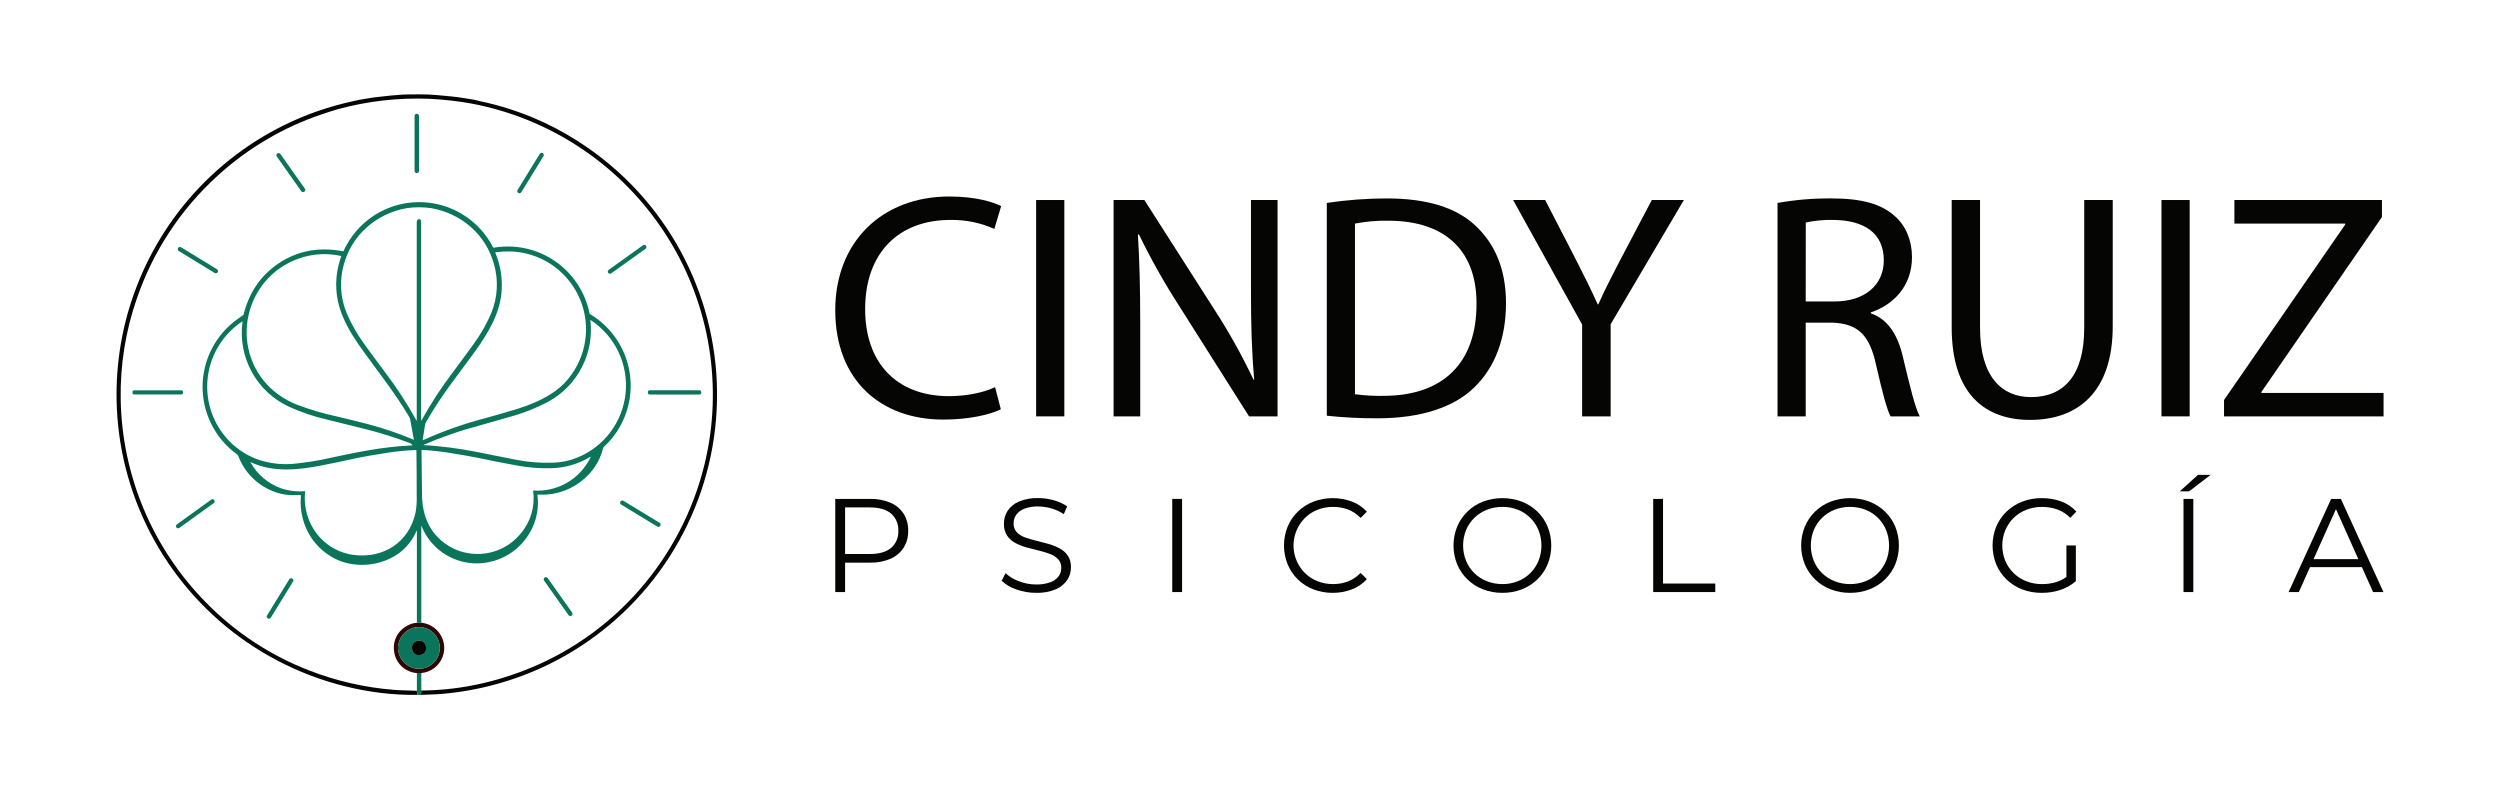 <svg xmlns="http://www.w3.org/2000/svg" width="1080" height="341" viewBox="0 0 1080 341" fill="none"><path d="M220.42 47.17C224.233 48.436 227.31 49.563 229.65 50.55C243.555 56.334 256.354 64.481 267.48 74.63C283.145 88.924 295.067 106.841 302.202 126.811C309.338 146.781 311.469 168.196 308.41 189.181C305.351 210.166 297.195 230.081 284.655 247.183C272.115 264.285 255.574 278.052 236.48 287.28C222.266 294.133 206.929 298.354 191.21 299.74C188.21 300.01 184.86 300.05 181.68 300.19L181.94 299.57C181.974 299.462 181.974 299.347 181.94 299.24C181.884 298.932 181.884 298.617 181.94 298.31C191.136 298.243 200.295 297.133 209.24 295C217.26 293.089 225.084 290.434 232.61 287.07C251.784 278.476 268.522 265.253 281.32 248.59C293.67 232.54 302.057 213.802 305.8 193.9C311.987 160.592 304.718 126.19 285.586 98.233C266.453 70.275 237.018 51.043 203.73 44.75C201.323 44.283 198.323 43.843 194.73 43.43C191.277 43.05 188.237 42.803 185.61 42.69C172.182 42.134 158.75 43.662 145.79 47.22C143.56 47.83 141.79 48.49 139.05 49.38C130.707 52.162 122.688 55.833 115.13 60.33C107.524 64.785 100.413 70.038 93.92 76C78.058 90.42 66.095 108.612 59.14 128.89C54.257 142.901 51.887 157.664 52.14 172.5C52.693 205.483 65.946 236.982 89.14 260.44C101.676 273.189 116.78 283.125 133.45 289.59C145.177 294.167 157.511 297 170.06 298C173.11 298.25 176.69 298.28 180.06 298.41C180.017 299.029 180.145 299.648 180.43 300.2C175.039 300.264 169.651 299.967 164.3 299.31C143.506 296.71 123.643 289.144 106.39 277.25C89.993 265.925 76.423 250.977 66.731 233.565C57.039 216.153 51.485 196.743 50.5 176.84C50.089 168.299 50.511 159.739 51.76 151.28C53.011 142.849 55.101 134.565 58 126.55C64.481 108.502 74.886 92.117 88.464 78.575C102.042 65.034 118.455 54.673 136.52 48.24C142.025 46.314 147.646 44.738 153.35 43.52L155.2 43.13C156.28 42.98 157.37 42.8 158.47 42.57C159.36 42.39 160.47 42.22 161.76 42.06C167.04 41.426 171.147 41.023 174.08 40.85C175.053 40.79 177.447 40.76 181.26 40.76C183.82 40.76 186.21 40.85 188.44 41.04C193.9 41.5 197.713 41.916 199.88 42.29C201.35 42.55 203.05 42.82 204.98 43.11C205.6 43.21 206.46 43.53 207.2 43.68C211.666 44.606 216.079 45.771 220.42 47.17Z" fill="#050503"></path><path d="M180.07 49.15H180.03C179.511 49.15 179.09 49.571 179.09 50.09V73.83C179.09 74.349 179.511 74.77 180.03 74.77H180.07C180.589 74.77 181.01 74.349 181.01 73.83V50.09C181.01 49.571 180.589 49.15 180.07 49.15Z" fill="#0A755B"></path><path d="M233.195 66.443L223.585 82.063C223.316 82.501 223.452 83.074 223.89 83.343L223.907 83.353C224.344 83.622 224.917 83.486 225.186 83.048L234.796 67.428C235.065 66.99 234.929 66.418 234.491 66.148L234.474 66.138C234.037 65.869 233.464 66.005 233.195 66.443Z" fill="#0A755B"></path><path d="M119.825 66.296L119.809 66.308C119.385 66.607 119.283 67.194 119.583 67.618L130.149 82.596C130.448 83.02 131.034 83.121 131.459 82.822L131.475 82.811C131.899 82.511 132.001 81.925 131.701 81.501L121.135 66.522C120.836 66.098 120.25 65.997 119.825 66.296Z" fill="#0A755B"></path><path d="M181.92 269L180.09 269.06V229.37C180.09 229.348 180.082 229.326 180.067 229.31C180.053 229.293 180.032 229.282 180.01 229.28C179.994 229.281 179.978 229.286 179.964 229.295C179.95 229.304 179.938 229.316 179.93 229.33C177.722 234.634 173.604 238.916 168.39 241.33C160.58 245.04 150.89 245.02 143.39 240.65C138.097 237.587 134.005 232.811 131.79 227.11C130.179 222.978 129.572 218.522 130.02 214.11C130.023 214.082 130.02 214.053 130.011 214.026C130.002 213.999 129.988 213.974 129.969 213.952C129.951 213.93 129.928 213.913 129.902 213.901C129.876 213.888 129.848 213.881 129.82 213.88C129.28 213.88 128.55 213.88 127.64 213.88C124.279 214.044 120.925 213.457 117.82 212.16C114.433 210.817 111.364 208.783 108.809 206.186C106.253 203.589 104.268 200.488 102.98 197.08C102.849 196.74 102.619 196.448 102.32 196.24C97.701 192.876 93.949 188.46 91.374 183.358C88.8 178.256 87.477 172.615 87.515 166.9C87.553 161.185 88.951 155.562 91.593 150.495C94.236 145.428 98.046 141.062 102.71 137.76L104.96 136.2C105.104 136.095 105.207 135.943 105.25 135.77C107.603 126.49 112.447 119.293 119.78 114.18C128.067 108.4 137.53 106.523 148.17 108.55C148.215 108.559 148.262 108.554 148.304 108.534C148.345 108.514 148.379 108.481 148.4 108.44C149.797 105.402 151.592 102.563 153.74 100C157.548 95.503 162.406 92.014 167.884 89.842C173.362 87.67 179.291 86.883 185.146 87.549C191.001 88.216 196.601 90.316 201.451 93.663C206.301 97.01 210.25 101.502 212.95 106.74C212.992 106.827 213.062 106.898 213.149 106.942C213.236 106.985 213.335 106.999 213.43 106.98C222.633 105.437 232.075 107.527 239.767 112.81C247.458 118.093 252.798 126.156 254.66 135.3C254.679 135.388 254.715 135.472 254.766 135.546C254.818 135.619 254.884 135.682 254.96 135.73C263.066 140.588 268.937 148.438 271.306 157.587C273.674 166.736 272.35 176.449 267.62 184.63C265.857 187.714 263.623 190.504 261 192.9C260.734 193.129 260.548 193.437 260.47 193.78C259.493 197.767 257.534 201.445 254.77 204.48C250.011 209.828 243.359 213.117 236.22 213.65C234.944 213.72 233.666 213.72 232.39 213.65C232.333 213.65 232.279 213.672 232.238 213.711C232.197 213.75 232.173 213.803 232.17 213.86C232.615 217.296 232.362 220.786 231.425 224.121C230.489 227.456 228.888 230.568 226.72 233.27C222.821 238.276 217.233 241.692 211 242.88C206.428 243.815 201.687 243.469 197.3 241.88C193.83 240.645 190.668 238.676 188.027 236.108C185.387 233.541 183.331 230.434 182 227V269H181.92ZM181 94.67C181.78 94.67 181.92 95.29 181.92 95.96C181.92 101.473 181.92 130.03 181.92 181.63C181.92 181.649 181.927 181.666 181.941 181.68C181.954 181.693 181.971 181.7 181.99 181.7C181.999 181.705 182.009 181.708 182.02 181.708C182.031 181.708 182.041 181.705 182.05 181.7C186.084 174.373 190.653 167.354 195.72 160.7C199.947 155.027 202.987 150.883 204.84 148.27C207.783 144.231 210.256 139.869 212.21 135.27C214.952 128.654 215.399 121.31 213.48 114.41C210.05 101.41 199.4 92.28 186.37 89.93C182.799 89.41 179.171 89.41 175.6 89.93C162.6 92.28 151.92 101.47 148.49 114.42C146.575 121.321 147.025 128.665 149.77 135.28C151.724 139.879 154.197 144.241 157.14 148.28C158.987 150.893 162.03 155.037 166.27 160.71C171.336 167.365 175.905 174.384 179.94 181.71C179.946 181.716 179.953 181.722 179.96 181.725C179.968 181.729 179.976 181.73 179.985 181.73C179.994 181.73 180.002 181.729 180.01 181.725C180.017 181.722 180.024 181.716 180.03 181.71C180.035 181.701 180.038 181.691 180.038 181.68C180.038 181.669 180.035 181.659 180.03 181.65C180.03 130.05 180.03 101.493 180.03 95.98C180.11 95.29 180.26 94.67 181 94.67ZM182.77 190.14C191.45 186.217 200.45 183.043 209.67 180.65C214.777 179.243 219.68 177.81 224.38 176.35C226.846 175.577 229.263 174.659 231.62 173.6C237.8 170.85 243.01 167.34 246.89 161.81C250.439 156.846 252.57 151.009 253.056 144.926C253.542 138.843 252.365 132.742 249.649 127.277C246.934 121.813 242.783 117.189 237.641 113.903C232.499 110.616 226.56 108.79 220.46 108.62C218.341 108.58 216.222 108.697 214.12 108.97C214.077 108.975 214.037 108.997 214.009 109.03C213.981 109.064 213.967 109.106 213.97 109.15C216.121 114.295 217.061 119.864 216.72 125.43C216.17 135.21 210.79 144.04 205.22 151.8C204.193 153.24 200.69 157.983 194.71 166.03C190.835 171.292 187.26 176.767 184 182.43C183.81 182.758 183.682 183.117 183.62 183.49L182.62 189.98C182.616 190.021 182.628 190.061 182.652 190.094C182.675 190.127 182.71 190.151 182.75 190.16C182.771 190.158 182.792 190.151 182.81 190.14H182.77ZM178.77 189.79L177.15 181C177.154 180.96 177.154 180.92 177.15 180.88C176.88 180.33 176.61 179.82 176.34 179.37C173.787 175.17 170.94 170.887 167.8 166.52C167.8 166.52 164.44 161.96 157.8 152.88C153.73 147.32 150.41 142.35 148.05 136.63C144.529 128.402 144.311 119.135 147.44 110.75C147.448 110.735 147.453 110.719 147.454 110.702C147.454 110.685 147.451 110.668 147.444 110.653C147.438 110.637 147.427 110.624 147.415 110.613C147.402 110.602 147.386 110.594 147.37 110.59C141.296 109.217 134.956 109.599 129.09 111.69C105.42 120.03 98.81 150.37 116.9 167.69C120.414 170.919 124.524 173.433 129 175.09C134.137 177.009 139.403 178.559 144.76 179.73C149.04 180.73 154.1 181.97 158.85 183.2C165.607 184.978 172.23 187.23 178.67 189.94C178.703 189.954 178.74 189.954 178.774 189.941C178.808 189.928 178.835 189.903 178.85 189.87C178.854 189.842 178.847 189.813 178.83 189.79H178.77ZM183.02 192.27C190.32 192.724 197.584 193.636 204.77 195C206.25 195.28 212.21 196.467 222.65 198.56C228.12 199.665 233.704 200.102 239.28 199.86C242.665 199.74 246.004 199.037 249.15 197.78C254.885 195.51 259.887 191.708 263.608 186.789C267.33 181.87 269.629 176.023 270.254 169.887C270.88 163.75 269.807 157.56 267.154 151.992C264.501 146.423 260.369 141.69 255.21 138.31C255.186 138.29 255.156 138.278 255.125 138.278C255.094 138.278 255.064 138.29 255.04 138.31C255.033 138.322 255.029 138.336 255.029 138.35C255.029 138.364 255.033 138.378 255.04 138.39C255.853 145.343 254.584 152.38 251.394 158.611C248.203 164.841 243.236 169.985 237.12 173.39C231.473 176.382 225.5 178.714 219.32 180.34C213.467 182 207.373 183.743 201.04 185.57C198.107 186.41 193.863 187.873 188.31 189.96C186.55 190.62 184.93 191.47 183.09 192.11C183.084 192.119 183.08 192.129 183.08 192.14C183.08 192.151 183.084 192.161 183.09 192.17L183.08 192.27H183.02ZM104.44 139C100.483 141.658 97.134 145.125 94.614 149.17C92.093 153.216 90.457 157.75 89.815 162.473C89.173 167.197 89.538 172.003 90.886 176.575C92.235 181.147 94.537 185.382 97.64 189C101.182 193.131 105.693 196.32 110.77 198.28C116.423 200.332 122.489 200.988 128.45 200.19C133.12 199.63 136.45 199.14 138.55 198.69C153.29 195.53 164.71 193 177.98 192.42C178.014 192.42 178.048 192.406 178.072 192.382C178.096 192.358 178.11 192.324 178.11 192.29C178.118 192.267 178.118 192.243 178.11 192.22C177.869 191.855 177.519 191.575 177.11 191.42C170.642 188.966 164.034 186.899 157.32 185.23C153.02 184.15 147.63 182.817 141.15 181.23C135.514 179.932 130.023 178.069 124.76 175.67C117.958 172.501 112.348 167.24 108.749 160.655C105.151 154.07 103.753 146.506 104.76 139.07C104.763 139.049 104.761 139.028 104.756 139.007C104.75 138.987 104.741 138.967 104.728 138.951C104.715 138.934 104.698 138.92 104.68 138.91C104.661 138.899 104.641 138.892 104.62 138.89C104.601 138.884 104.581 138.882 104.561 138.885C104.541 138.887 104.522 138.894 104.505 138.904C104.488 138.915 104.473 138.928 104.462 138.945C104.451 138.962 104.443 138.98 104.44 139ZM254.93 197.4C249.81 200.477 243.972 202.156 238 202.27C233.076 202.392 228.153 202 223.31 201.1C218.13 200.16 213.47 199.25 209.31 198.37C204.01 197.25 198.81 196.37 193.64 195.55C189.793 194.963 186.02 194.567 182.32 194.36C182.291 194.359 182.262 194.363 182.235 194.373C182.208 194.383 182.183 194.398 182.161 194.417C182.14 194.437 182.123 194.46 182.111 194.487C182.098 194.513 182.091 194.541 182.09 194.57C182.09 195.237 182.157 201.09 182.29 212.13C182.268 214.208 182.378 216.286 182.62 218.35C183.45 223.59 185.39 228.35 189.1 232.06C193.232 236.363 198.843 238.936 204.8 239.26C208.612 239.508 212.428 238.843 215.931 237.319C219.434 235.795 222.522 233.458 224.94 230.5C227.081 227.977 228.666 225.03 229.591 221.853C230.516 218.675 230.761 215.338 230.31 212.06C230.307 212.043 230.308 212.025 230.312 212.009C230.316 211.992 230.323 211.976 230.333 211.962C230.344 211.948 230.357 211.936 230.371 211.927C230.386 211.918 230.403 211.912 230.42 211.91C235.498 212.267 240.566 211.091 244.969 208.534C249.371 205.977 252.904 202.158 255.11 197.57C255.122 197.541 255.125 197.51 255.118 197.479C255.112 197.449 255.096 197.421 255.072 197.4C255.049 197.38 255.02 197.366 254.989 197.363C254.959 197.359 254.927 197.365 254.9 197.38L254.93 197.4ZM108.22 199.76C111.096 204.894 115.704 208.839 121.22 210.89C124.564 212.033 128.108 212.472 131.63 212.18C131.654 212.179 131.677 212.182 131.7 212.19C131.722 212.198 131.743 212.21 131.76 212.226C131.778 212.241 131.792 212.26 131.803 212.282C131.813 212.303 131.819 212.326 131.82 212.35C131.34 216.652 131.963 221.005 133.63 225C135.229 228.883 137.813 232.281 141.128 234.86C144.443 237.438 148.373 239.106 152.53 239.7C165.44 241.46 176.72 234.42 179.53 221.39C179.92 219.145 180.084 216.867 180.02 214.59C180.02 206.497 179.977 199.83 179.89 194.59C179.89 194.542 179.871 194.496 179.837 194.463C179.804 194.429 179.758 194.41 179.71 194.41C175.631 194.557 171.564 194.944 167.53 195.57C162.14 196.39 156.75 197.3 151.88 198.38C147.96 199.247 143.707 200.13 139.12 201.03C129 203.03 118.02 204.23 108.33 199.67C108.323 199.663 108.316 199.658 108.307 199.654C108.299 199.651 108.289 199.649 108.28 199.649C108.271 199.649 108.261 199.651 108.253 199.654C108.244 199.658 108.237 199.663 108.23 199.67C108.221 199.683 108.215 199.698 108.213 199.714C108.211 199.729 108.214 199.745 108.22 199.76Z" fill="#0A755B"></path><path d="M277.778 105.955L262.947 116.574C262.531 116.872 262.435 117.451 262.733 117.867L262.744 117.883C263.042 118.299 263.621 118.395 264.037 118.097L278.868 107.477C279.284 107.179 279.38 106.601 279.082 106.185L279.07 106.168C278.773 105.752 278.194 105.657 277.778 105.955Z" fill="#0A755B"></path><path d="M76.923 107.124L76.913 107.141C76.643 107.583 76.782 108.159 77.223 108.429L92.752 117.93C93.194 118.2 93.77 118.061 94.04 117.619L94.051 117.602C94.321 117.161 94.182 116.585 93.74 116.315L78.211 106.814C77.77 106.544 77.193 106.683 76.923 107.124Z" fill="#0A755B"></path><path d="M78.32 168.62H57.97C57.556 168.62 57.22 168.956 57.22 169.37V169.67C57.22 170.084 57.556 170.42 57.97 170.42H78.32C78.734 170.42 79.07 170.084 79.07 169.67V169.37C79.07 168.956 78.734 168.62 78.32 168.62Z" fill="#0A755B"></path><path d="M302.17 168.6H280.64C280.215 168.6 279.87 168.945 279.87 169.37V169.66C279.87 170.085 280.215 170.43 280.64 170.43H302.17C302.595 170.43 302.94 170.085 302.94 169.66V169.37C302.94 168.945 302.595 168.6 302.17 168.6Z" fill="#0A755B"></path><path d="M91.258 215.826L76.383 226.555C75.971 226.852 75.878 227.427 76.175 227.839L76.187 227.855C76.484 228.267 77.059 228.36 77.472 228.063L92.346 217.335C92.758 217.038 92.852 216.463 92.555 216.051L92.543 216.035C92.246 215.622 91.671 215.529 91.258 215.826Z" fill="#0A755B"></path><path d="M268.03 216.665L268.02 216.682C267.75 217.126 267.891 217.704 268.335 217.974L283.971 227.481C284.415 227.751 284.993 227.61 285.263 227.166L285.273 227.149C285.543 226.705 285.402 226.127 284.958 225.857L269.322 216.35C268.878 216.081 268.3 216.221 268.03 216.665Z" fill="#0A755B"></path><path d="M235.294 249.494L235.269 249.511C234.845 249.811 234.745 250.398 235.045 250.821L245.608 265.74C245.908 266.164 246.495 266.264 246.919 265.964L246.943 265.947C247.367 265.647 247.467 265.06 247.167 264.637L236.604 249.718C236.304 249.294 235.717 249.194 235.294 249.494Z" fill="#0A755B"></path><path d="M124.966 250.245L115.367 265.849C115.095 266.291 115.233 266.87 115.675 267.142L115.692 267.152C116.134 267.424 116.713 267.287 116.985 266.844L126.585 251.241C126.857 250.799 126.719 250.22 126.277 249.948L126.26 249.937C125.817 249.665 125.238 249.803 124.966 250.245Z" fill="#0A755B"></path><path d="M181.92 269C184.66 269.275 187.204 270.545 189.07 272.57C190.439 274.07 191.362 275.924 191.733 277.921C192.104 279.918 191.909 281.979 191.171 283.871C190.432 285.763 189.179 287.411 187.553 288.628C185.927 289.846 183.994 290.584 181.97 290.76H180.06C177.804 290.591 175.659 289.711 173.934 288.247C172.209 286.782 170.993 284.809 170.46 282.61C169.03 276.66 172.25 271.32 178.01 269.39C178.689 269.202 179.386 269.091 180.09 269.06L181.92 269ZM190 279.9C190 277.513 189.052 275.224 187.364 273.536C185.676 271.848 183.387 270.9 181 270.9C178.613 270.9 176.324 271.848 174.636 273.536C172.948 275.224 172 277.513 172 279.9C172 282.287 172.948 284.576 174.636 286.264C176.324 287.952 178.613 288.9 181 288.9C183.387 288.9 185.676 287.952 187.364 286.264C189.052 284.576 190 282.287 190 279.9ZM171.94 279.76C171.891 280.202 171.921 280.649 172.03 281.08C172.1 281.08 172.13 280.64 172.13 279.76C172.179 279.318 172.149 278.871 172.04 278.44C171.92 278.869 171.883 279.317 171.93 279.76H171.94Z" fill="#300604"></path><path d="M190 279.9C190 282.287 189.052 284.576 187.364 286.264C185.676 287.952 183.387 288.9 181 288.9C178.613 288.9 176.324 287.952 174.636 286.264C172.948 284.576 172 282.287 172 279.9C172 277.513 172.948 275.224 174.636 273.536C176.324 271.848 178.613 270.9 181 270.9C183.387 270.9 185.676 271.848 187.364 273.536C189.052 275.224 190 277.513 190 279.9ZM184 279.28C183.927 278.554 183.571 277.887 183.01 277.421C182.448 276.955 181.727 276.728 181 276.79L180.46 276.85C179.734 276.921 179.066 277.276 178.601 277.838C178.136 278.4 177.913 279.124 177.98 279.85L178.04 280.49C178.111 281.217 178.466 281.886 179.028 282.352C179.59 282.818 180.313 283.044 181.04 282.98L181.57 282.92C182.296 282.849 182.964 282.494 183.429 281.932C183.894 281.369 184.117 280.646 184.05 279.92L184 279.28Z" fill="#0A755B"></path><path d="M180.987 276.798L180.459 276.85C178.937 276.999 177.823 278.354 177.973 279.877L178.035 280.514C178.184 282.036 179.54 283.15 181.062 283L181.59 282.949C183.112 282.799 184.226 281.444 184.076 279.922L184.014 279.285C183.864 277.762 182.509 276.649 180.987 276.798Z" fill="#050503"></path><path d="M172 278.44C172.109 278.871 172.139 279.318 172.09 279.76C172.09 280.64 172.09 281.08 171.99 281.08C171.881 280.649 171.851 280.202 171.9 279.76C171.85 279.318 171.884 278.87 172 278.44Z" fill="#050503"></path><path d="M182 290.73V298.31C181.944 298.617 181.944 298.932 182 299.24C182.034 299.347 182.034 299.463 182 299.57L181.74 300.19C181.318 300.276 180.882 300.276 180.46 300.19C180.175 299.638 180.047 299.019 180.09 298.4V290.75L182 290.73Z" fill="#0A755B"></path><path d="M432.36 176.82C427.88 179.04 418.92 181.26 407.44 181.26C380.84 181.26 360.83 164.62 360.83 133.97C360.83 104.72 380.83 84.89 410.1 84.89C421.86 84.89 429.28 87.38 432.5 89.05L429.56 98.89C423.587 96.222 417.101 94.898 410.56 95.01C388.44 95.01 373.74 109.01 373.74 133.56C373.74 156.44 387.04 171.14 410 171.14C417.42 171.14 425 169.61 429.88 167.25L432.36 176.82Z" fill="#050503"></path><path d="M459.79 86.41V179.87H447.61V86.41H459.79Z" fill="#050503"></path><path d="M481.07 179.87V86.41H494.37L524.6 133.7C530.908 143.437 536.567 153.579 541.54 164.06L541.82 163.93C540.7 151.45 540.42 140.08 540.42 125.52V86.41H551.9V179.87H539.58L509.58 132.45C503.096 122.414 497.225 111.995 492 101.25L491.58 101.39C492.28 113.18 492.58 124.39 492.58 139.94V179.87H481.07Z" fill="#050503"></path><path d="M573.18 87.66C581.75 86.376 590.404 85.728 599.07 85.72C616.57 85.72 629.07 89.72 637.29 97.37C645.51 105.02 650.59 115.81 650.59 130.92C650.59 146.18 645.83 158.66 637.01 167.25C628.19 175.99 613.63 180.7 595.29 180.7C587.905 180.746 580.523 180.375 573.18 179.59V87.66ZM585.35 170.3C589.431 170.863 593.551 171.097 597.67 171C623.67 171 637.85 156.58 637.85 131.34C637.99 109.34 625.39 95.34 599.63 95.34C594.84 95.263 590.054 95.681 585.35 96.59V170.3Z" fill="#050503"></path><path d="M683.48 179.87V140.21L653.66 86.41H667.52L680.82 112.2C684.46 119.28 687.26 124.96 690.2 131.48H690.48C693.14 125.38 696.36 119.28 700 112.2L713.58 86.41H727.43L695.8 140.08V179.87H683.48Z" fill="#050503"></path><path d="M767.89 87.66C775.604 86.298 783.427 85.649 791.26 85.72C804.26 85.72 812.68 88.08 818.56 93.35C823.32 97.51 825.98 103.89 825.98 111.1C825.98 123.44 818.14 131.62 808.2 134.95V135.36C815.48 137.86 819.82 144.51 822.06 154.22C825.14 167.22 827.38 176.27 829.34 179.87H816.74C815.2 177.24 813.1 169.19 810.44 157.55C807.64 144.65 802.6 139.8 791.54 139.38H780.07V179.87H767.89V87.66ZM780.07 130.23H792.52C805.52 130.23 813.8 123.16 813.8 112.48C813.8 100.42 804.98 95.15 792.1 95.01C788.07 94.901 784.042 95.274 780.1 96.12L780.07 130.23Z" fill="#050503"></path><path d="M855.38 86.41V141.74C855.38 162.68 864.75 171.55 877.38 171.55C891.38 171.55 900.38 162.4 900.38 141.74V86.41H912.7V140.91C912.7 169.61 897.44 181.4 877 181.4C857.69 181.4 843.13 170.4 843.13 141.46V86.41H855.38Z" fill="#050503"></path><path d="M945.94 86.41V179.87H933.76V86.41H945.94Z" fill="#050503"></path><path d="M960.78 172.8L1013.13 97V96.59H965.26V86.41H1029V93.76L976.93 169.33V169.75H1029.7V179.87H960.78V172.8Z" fill="#050503"></path><path d="M360.83 255.77V215.53H375.88C378.896 215.456 381.893 216.015 384.68 217.17C386.993 218.147 388.963 219.79 390.34 221.89C391.718 224.122 392.413 226.708 392.34 229.33C392.403 231.916 391.707 234.464 390.34 236.66C388.958 238.76 386.99 240.409 384.68 241.4C381.898 242.572 378.898 243.138 375.88 243.06H363.18L365.08 241.06V255.78L360.83 255.77ZM365.08 241.4L363.18 239.33H375.77C379.77 239.33 382.827 238.457 384.94 236.71C385.991 235.801 386.82 234.663 387.362 233.384C387.905 232.104 388.147 230.717 388.07 229.33C388.149 227.929 387.908 226.528 387.366 225.234C386.824 223.94 385.994 222.786 384.94 221.86C382.853 220.087 379.797 219.203 375.77 219.21H363.18L365.08 217.21V241.4Z" fill="#050503"></path><path d="M447.67 256.11C444.744 256.12 441.838 255.626 439.08 254.65C436.703 253.888 434.529 252.599 432.72 250.88L434.39 247.61C436.05 249.131 437.994 250.311 440.11 251.08C442.518 252.023 445.084 252.502 447.67 252.49C449.774 252.547 451.871 252.208 453.85 251.49C455.247 251.007 456.466 250.115 457.35 248.93C458.088 247.89 458.48 246.645 458.47 245.37C458.535 243.978 458.05 242.617 457.12 241.58C456.133 240.562 454.925 239.786 453.59 239.31C452.014 238.714 450.4 238.223 448.76 237.84C447 237.42 445.23 236.97 443.47 236.49C441.784 236.04 440.157 235.396 438.62 234.57C437.192 233.808 435.967 232.714 435.05 231.38C434.086 229.819 433.615 228.003 433.7 226.17C433.687 224.229 434.236 222.326 435.28 220.69C436.479 218.914 438.167 217.525 440.14 216.69C442.795 215.586 445.657 215.068 448.53 215.17C450.803 215.173 453.065 215.493 455.25 216.12C457.297 216.668 459.24 217.549 461 218.73L459.57 222.12C457.887 220.991 456.033 220.14 454.08 219.6C452.255 219.076 450.368 218.804 448.47 218.79C446.424 218.729 444.386 219.069 442.47 219.79C441.083 220.301 439.876 221.209 439 222.4C438.253 223.492 437.862 224.787 437.88 226.11C437.813 227.502 438.298 228.864 439.23 229.9C440.222 230.919 441.442 231.687 442.79 232.14C444.381 232.713 446.004 233.194 447.65 233.58C449.41 234 451.163 234.46 452.91 234.96C454.581 235.43 456.197 236.077 457.73 236.89C459.157 237.627 460.383 238.701 461.3 240.02C462.262 241.545 462.733 243.329 462.65 245.13C462.656 247.062 462.096 248.953 461.04 250.57C459.819 252.345 458.115 253.733 456.13 254.57C453.451 255.677 450.567 256.202 447.67 256.11Z" fill="#050503"></path><path d="M506.41 255.77V215.53H510.66V255.77H506.41Z" fill="#050503"></path><path d="M575.72 256.11C572.852 256.138 570.006 255.622 567.33 254.59C564.842 253.625 562.574 252.17 560.66 250.31C558.776 248.46 557.283 246.249 556.27 243.81C554.15 238.577 554.15 232.724 556.27 227.49C557.286 225.046 558.79 222.834 560.69 220.99C562.621 219.138 564.897 217.683 567.39 216.71C572.741 214.701 578.637 214.683 584 216.66C586.485 217.581 588.711 219.086 590.49 221.05L587.79 223.75C586.26 222.148 584.396 220.902 582.33 220.1C580.268 219.344 578.086 218.965 575.89 218.98C573.592 218.963 571.311 219.384 569.17 220.22C567.149 221.008 565.311 222.203 563.77 223.73C562.236 225.238 561.013 227.032 560.17 229.01C558.837 232.109 558.468 235.538 559.11 238.85C559.752 242.161 561.376 245.204 563.77 247.58C565.314 249.101 567.151 250.291 569.17 251.08C571.309 251.922 573.591 252.343 575.89 252.32C578.089 252.34 580.273 251.95 582.33 251.17C584.395 250.354 586.258 249.098 587.79 247.49L590.49 250.19C588.708 252.16 586.483 253.678 584 254.62C581.356 255.625 578.548 256.131 575.72 256.11Z" fill="#050503"></path><path d="M649.06 256.11C646.183 256.137 643.326 255.621 640.64 254.59C638.147 253.635 635.874 252.185 633.958 250.327C632.041 248.469 630.522 246.242 629.49 243.78C627.384 238.565 627.384 232.735 629.49 227.52C630.522 225.063 632.038 222.84 633.949 220.982C635.859 219.125 638.125 217.672 640.61 216.71C646.04 214.683 652.02 214.683 657.45 216.71C659.943 217.683 662.219 219.138 664.15 220.99C666.046 222.837 667.55 225.048 668.57 227.49C670.677 232.726 670.677 238.574 668.57 243.81C667.55 246.253 666.046 248.464 664.15 250.31C662.222 252.166 659.944 253.621 657.45 254.59C654.774 255.622 651.927 256.137 649.06 256.11ZM649.06 252.32C651.349 252.344 653.621 251.923 655.75 251.08C657.754 250.291 659.574 249.1 661.1 247.58C662.61 246.064 663.81 244.267 664.63 242.29C666.323 238.025 666.323 233.275 664.63 229.01C663.812 227.035 662.612 225.241 661.1 223.73C659.577 222.204 657.756 221.009 655.75 220.22C653.62 219.382 651.349 218.961 649.06 218.98C646.758 218.962 644.474 219.383 642.33 220.22C640.316 221.005 638.48 222.187 636.934 223.698C635.388 225.208 634.162 227.015 633.33 229.01C631.636 233.264 631.636 238.006 633.33 242.26C634.151 244.265 635.373 246.082 636.92 247.598C638.468 249.115 640.309 250.3 642.33 251.08C644.473 251.922 646.758 252.343 649.06 252.32Z" fill="#050503"></path><path d="M714.18 255.77V215.53H718.43V252.09H741V255.77H714.18Z" fill="#050503"></path><path d="M799.24 256.11C796.363 256.137 793.506 255.621 790.82 254.59C788.327 253.635 786.054 252.185 784.138 250.327C782.221 248.469 780.702 246.242 779.67 243.78C777.564 238.565 777.564 232.735 779.67 227.52C780.702 225.063 782.218 222.84 784.129 220.982C786.039 219.125 788.305 217.672 790.79 216.71C796.22 214.683 802.2 214.683 807.63 216.71C810.121 217.681 812.395 219.136 814.32 220.99C816.223 222.833 817.73 225.045 818.75 227.49C820.857 232.726 820.857 238.574 818.75 243.81C817.73 246.255 816.223 248.467 814.32 250.31C812.397 252.168 810.123 253.623 807.63 254.59C804.954 255.621 802.107 256.137 799.24 256.11ZM799.24 252.32C801.529 252.344 803.801 251.923 805.93 251.08C807.934 250.291 809.754 249.1 811.28 247.58C812.79 246.064 813.99 244.267 814.81 242.29C816.503 238.025 816.503 233.275 814.81 229.01C813.992 227.035 812.792 225.241 811.28 223.73C809.757 222.204 807.936 221.009 805.93 220.22C803.8 219.382 801.529 218.961 799.24 218.98C796.938 218.962 794.654 219.383 792.51 220.22C790.489 221.008 788.651 222.203 787.11 223.73C785.581 225.234 784.371 227.029 783.55 229.01C781.856 233.264 781.856 238.006 783.55 242.26C784.371 244.265 785.593 246.082 787.14 247.598C788.688 249.115 790.529 250.3 792.55 251.08C794.68 251.917 796.951 252.338 799.24 252.32Z" fill="#050503"></path><path d="M882 256.11C879.103 256.139 876.227 255.624 873.52 254.59C871.018 253.623 868.734 252.168 866.8 250.31C864.9 248.464 863.393 246.253 862.37 243.81C860.263 238.574 860.263 232.726 862.37 227.49C863.397 225.042 864.915 222.829 866.83 220.99C868.778 219.135 871.071 217.68 873.58 216.71C876.287 215.677 879.163 215.161 882.06 215.19C884.931 215.157 887.784 215.645 890.48 216.63C892.968 217.55 895.203 219.048 897 221L894.36 223.71C892.796 222.099 890.888 220.862 888.78 220.09C886.677 219.346 884.461 218.973 882.23 218.99C879.882 218.967 877.552 219.388 875.36 220.23C873.337 221.016 871.492 222.199 869.933 223.709C868.374 225.218 867.132 227.024 866.28 229.02C864.56 233.269 864.56 238.021 866.28 242.27C867.121 244.277 868.358 246.092 869.919 247.608C871.479 249.124 873.33 250.308 875.36 251.09C877.53 251.933 879.842 252.354 882.17 252.33C884.387 252.355 886.592 252.017 888.7 251.33C890.823 250.597 892.756 249.402 894.36 247.83L896.77 251.05C894.808 252.76 892.523 254.059 890.05 254.87C887.452 255.718 884.733 256.136 882 256.11ZM896.77 251L892.69 250.48V235.65H896.77V251Z" fill="#050503"></path><path d="M941.66 212.26L949.53 205.13H955L945.69 212.26H941.66ZM943.27 255.77V215.53H947.52V255.77H943.27Z" fill="#050503"></path><path d="M988.67 255.77L1007.06 215.53H1011.26L1029.65 255.77H1025.17L1008.27 218H1010L993.1 255.76L988.67 255.77ZM995.91 245L997.18 241.55H1020.57L1021.84 245H995.91Z" fill="#050503"></path></svg>